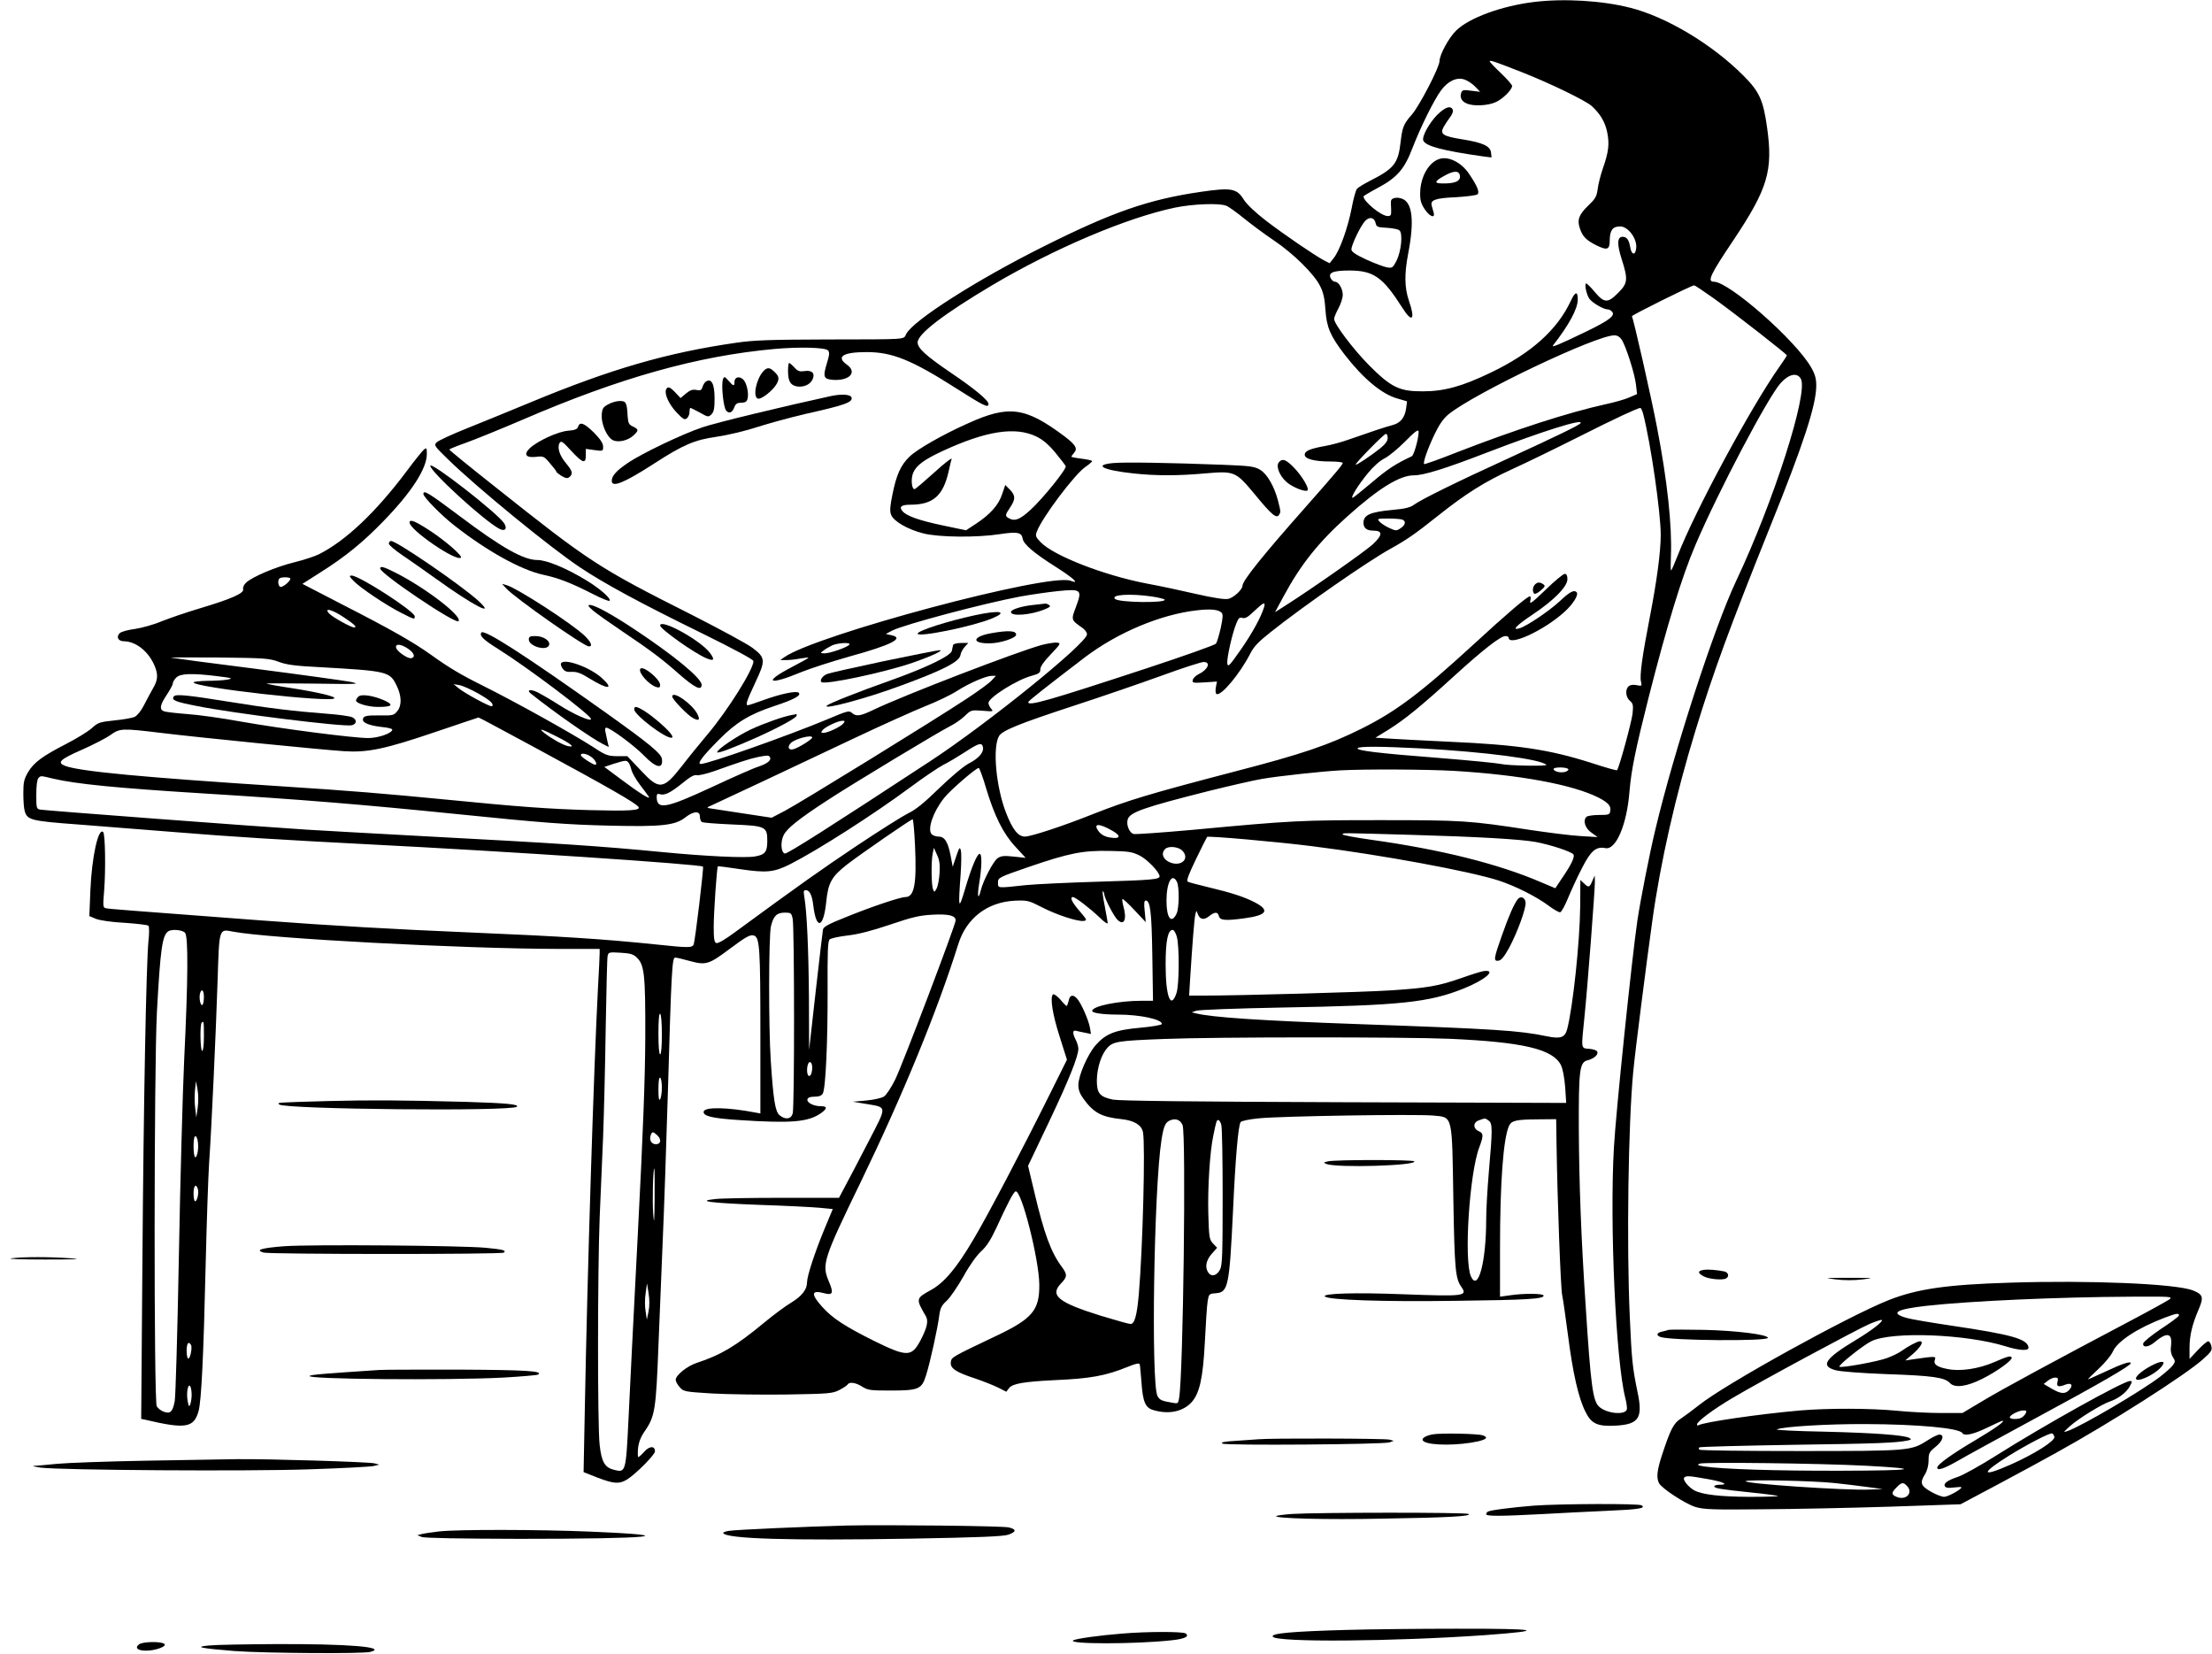 <svg version="1.0" xmlns="http://www.w3.org/2000/svg"
 width="1280pt" height="957pt" viewBox="0 0 1280 957"
 preserveAspectRatio="xMidYMid meet"><g transform="translate(0,957) scale(0.1,-0.1)"
fill="#000000" stroke="none">
<path d="M8872 9558 c-183 -23 -370 -91 -445 -164 -42 -40 -97 -141 -97 -177
0 -36 -117 -261 -161 -311 -47 -53 -54 -72 -64 -156 -14 -126 -37 -155 -181
-228 -33 -17 -66 -37 -72 -45 -7 -8 -21 -59 -31 -114 -22 -112 -69 -244 -104
-287 l-23 -29 -35 18 c-52 28 -223 144 -333 228 -62 48 -110 93 -128 121 -41
66 -71 72 -250 46 -302 -44 -512 -117 -911 -317 -383 -191 -753 -427 -793
-505 -18 -34 22 -31 -469 -32 -318 -1 -413 -4 -515 -19 -397 -57 -723 -151
-1188 -344 -114 -47 -279 -115 -367 -150 -88 -35 -168 -72 -178 -82 -17 -17
-14 -21 65 -98 168 -164 592 -511 765 -626 139 -93 352 -208 701 -379 197 -97
302 -154 302 -163 0 -48 -150 -287 -266 -424 -43 -51 -109 -132 -145 -179
-111 -142 -133 -145 -241 -29 l-78 82 -59 0 c-53 1 -66 5 -137 52 -128 82
-442 257 -644 358 -121 60 -195 104 -295 176 -105 75 -230 146 -513 291 l-232
120 102 65 c146 92 248 175 368 299 162 167 250 303 250 388 0 35 -2 37 -17
25 -9 -8 -54 -63 -99 -124 -180 -240 -354 -404 -509 -482 -22 -11 -85 -32
-141 -46 -107 -26 -244 -84 -280 -118 -12 -11 -20 -28 -17 -38 6 -23 -67 -56
-252 -111 -77 -23 -176 -57 -221 -75 -44 -19 -114 -38 -154 -44 -40 -5 -80
-16 -88 -25 -21 -21 -8 -46 25 -46 70 -1 143 -59 178 -143 21 -51 19 -82 -11
-132 -14 -24 -37 -68 -52 -97 -15 -30 -38 -58 -52 -65 -14 -7 -67 -16 -118
-21 -85 -9 -95 -12 -131 -45 -21 -19 -88 -60 -148 -91 -138 -71 -187 -107
-221 -164 -23 -40 -27 -58 -27 -122 0 -41 3 -87 8 -102 14 -52 36 -58 309 -78
139 -11 390 -31 558 -44 325 -27 641 -46 1125 -71 791 -40 1919 -115 1933
-129 5 -6 -45 -426 -54 -450 -8 -20 -31 -20 -210 -1 -307 32 -555 48 -1079 70
-453 19 -801 39 -1215 70 -771 58 -876 66 -895 70 -20 4 -20 8 -12 107 9 116
6 322 -6 334 -28 28 -66 -144 -74 -338 l-6 -148 38 -16 c23 -9 89 -19 167 -23
71 -5 133 -12 137 -17 5 -5 5 -45 0 -89 -13 -137 -28 -922 -35 -1862 l-7 -902
24 -5 c233 -55 281 -47 308 50 16 55 29 320 41 844 6 250 15 516 20 590 14
200 39 747 49 1053 10 310 7 303 89 287 211 -40 1330 -99 1885 -100 l237 0 0
-22 c0 -13 -4 -106 -10 -208 -24 -460 -61 -1629 -76 -2436 l-7 -361 81 -32
c95 -36 125 -38 170 -11 50 31 162 143 162 163 0 33 -31 32 -61 -1 -16 -18
-32 -32 -35 -32 -4 0 -4 23 -2 50 4 36 15 66 41 103 57 83 63 125 77 487 5
129 16 395 24 590 9 195 22 596 31 890 20 692 24 770 42 770 7 0 46 -9 85 -20
92 -25 110 -20 226 67 99 74 124 88 146 80 32 -12 36 -79 36 -556 l0 -473 -27
5 c-160 31 -296 34 -301 6 -5 -26 49 -39 203 -49 304 -20 402 -12 476 40 37
27 37 40 -1 40 -41 0 -81 20 -78 39 3 11 15 16 41 16 26 0 41 6 48 18 17 29
29 303 28 600 -1 224 1 281 12 292 8 7 55 17 106 23 62 7 141 28 245 63 127
43 169 53 244 57 94 5 134 -5 134 -33 0 -25 -308 -836 -350 -921 -22 -45 -51
-89 -65 -98 -14 -9 -58 -19 -102 -23 l-78 -7 72 -12 c130 -22 128 -7 17 -222
-53 -103 -113 -217 -133 -254 l-36 -68 -326 0 c-179 0 -355 -3 -389 -7 -117
-12 -29 -23 259 -34 152 -5 308 -13 348 -17 l72 -7 -50 -120 c-54 -131 -99
-268 -99 -304 0 -41 -29 -79 -91 -117 -34 -20 -105 -73 -158 -117 -162 -134
-249 -186 -389 -232 -55 -18 -122 -71 -122 -98 0 -9 10 -28 23 -42 22 -26 27
-27 187 -37 91 -5 284 -8 430 -6 248 4 268 6 307 26 23 12 44 26 48 32 10 17
48 11 85 -13 32 -20 47 -22 160 -22 166 0 184 7 209 89 24 76 67 273 76 344 6
44 13 59 44 87 20 19 63 82 96 140 35 64 76 121 102 145 32 29 56 66 89 137
65 142 98 206 111 210 33 11 135 -390 137 -537 2 -151 -40 -200 -254 -301
-256 -122 -255 -121 -258 -151 -4 -35 30 -57 143 -94 44 -15 102 -38 129 -51
l49 -25 16 21 c20 26 83 37 261 46 211 9 298 25 428 78 44 18 64 22 67 14 2
-7 6 -52 10 -101 8 -119 23 -152 72 -165 87 -25 167 -8 217 45 47 51 67 138
78 349 5 105 12 210 16 235 7 44 8 45 48 48 71 5 78 40 99 477 14 308 30 491
44 513 4 7 52 17 107 22 130 13 906 25 1007 16 115 -11 109 12 117 -486 7
-405 12 -456 46 -505 38 -54 18 -56 -336 -43 -279 11 -471 5 -453 -13 20 -20
336 -31 753 -25 420 5 517 11 512 31 -3 12 -115 13 -194 1 l-58 -8 0 278 c0
384 19 637 52 710 15 31 39 37 167 38 l106 1 2 -140 c5 -330 24 -843 33 -880
5 -22 20 -128 34 -235 28 -218 61 -361 101 -439 34 -69 70 -85 177 -79 133 8
156 45 123 198 -28 136 -33 181 -44 430 -19 420 -9 1121 20 1420 10 111 76
626 110 870 47 340 135 728 249 1100 106 347 200 602 432 1180 194 480 268
707 268 819 0 41 -7 66 -30 106 -89 156 -475 495 -562 495 -41 0 -22 40 113
241 199 298 230 402 194 654 -22 157 -45 206 -137 298 -182 182 -445 339 -654
392 -165 42 -386 55 -562 33z m-67 -405 c163 -64 369 -164 405 -196 48 -43 78
-92 90 -151 14 -69 9 -114 -25 -211 -13 -38 -27 -92 -30 -120 -6 -43 -14 -56
-55 -95 -53 -51 -65 -82 -48 -131 15 -46 35 -67 91 -96 68 -34 82 -29 82 29 1
56 17 78 60 78 47 0 100 -72 93 -127 -5 -42 -26 -39 -34 4 -8 46 -20 63 -45
63 -31 0 -33 -42 -5 -129 38 -119 35 -140 -20 -195 -60 -61 -81 -60 -135 4
-23 28 -46 50 -50 50 -12 0 0 -60 17 -87 15 -23 82 -63 107 -63 8 0 20 -6 26
-14 19 -22 -19 -51 -154 -116 -157 -76 -200 -93 -188 -78 91 116 143 212 143
265 0 50 -15 47 -40 -7 -78 -168 -230 -304 -462 -415 -166 -80 -270 -109 -393
-109 -137 -1 -185 22 -316 154 -91 93 -199 236 -199 265 0 8 11 35 25 61 14
26 25 61 25 78 0 36 -24 76 -45 76 -8 0 -19 9 -24 19 -18 33 12 46 109 46 139
-1 192 -38 305 -216 57 -90 76 -69 38 41 -26 76 -27 155 -4 275 36 187 24 293
-35 315 -30 12 -63 5 -65 -13 -1 -7 0 -29 1 -49 1 -33 -1 -38 -20 -38 -37 0
-140 84 -140 114 0 2 36 24 81 48 113 60 156 109 203 233 47 121 123 275 164
331 40 55 91 79 136 64 18 -6 46 -24 62 -41 l29 -30 -51 6 c-43 6 -52 5 -58
-10 -10 -27 1 -51 30 -63 37 -18 124 -14 169 7 41 18 95 72 95 94 0 6 -29 40
-65 74 -36 34 -65 65 -65 68 0 9 27 0 185 -62z m-1710 -773 c14 -5 60 -38 103
-73 42 -34 120 -92 172 -127 115 -77 236 -197 269 -265 19 -37 27 -74 31 -140
7 -99 28 -149 112 -258 107 -138 213 -226 302 -252 l58 -17 -5 -38 c-7 -56
-33 -88 -81 -100 -39 -10 -117 -36 -257 -85 -37 -13 -95 -29 -130 -35 -89 -16
-119 -29 -119 -51 0 -24 55 -39 148 -39 39 0 72 -4 72 -8 0 -10 -37 -54 -225
-267 -239 -270 -355 -415 -355 -443 0 -23 -53 -72 -84 -77 -21 -4 -85 6 -182
28 -82 19 -212 47 -289 61 -245 47 -537 160 -613 239 -29 30 -32 37 -22 62 31
82 217 329 280 373 22 15 39 30 40 34 0 4 -27 10 -60 14 -33 4 -60 9 -60 12 0
3 7 13 16 23 21 24 8 46 -58 96 -225 168 -320 181 -556 74 -146 -65 -295 -150
-339 -193 -51 -49 -76 -105 -99 -220 -13 -63 -16 -94 -8 -115 13 -38 96 -86
187 -109 90 -23 311 -25 445 -4 100 15 124 10 130 -27 5 -31 64 -82 184 -158
109 -69 151 -107 93 -85 -124 47 -1473 -313 -1656 -442 l-24 -17 35 0 c19 0
55 4 80 9 25 4 46 7 48 5 2 -2 -43 -27 -99 -56 -168 -88 -130 -106 59 -27 52
21 176 61 275 89 244 67 324 107 245 124 l-32 7 35 19 c71 36 530 158 744 198
61 11 157 25 215 31 138 14 143 9 107 -89 -30 -79 -30 -77 37 -124 14 -10 26
-26 26 -37 0 -51 -575 -516 -906 -733 -581 -381 -828 -538 -842 -535 -23 4
-27 68 -7 107 20 39 87 93 250 199 143 94 644 396 715 432 25 12 62 38 82 57
36 35 38 36 103 31 62 -5 65 -5 51 11 -9 10 -16 25 -16 34 0 31 166 136 253
158 39 11 47 17 47 37 0 15 21 46 61 87 56 59 59 64 37 67 -13 2 -52 -4 -88
-13 -141 -38 -796 -290 -972 -374 -81 -39 -103 -42 -129 -19 -15 14 -27 11
-140 -37 -225 -94 -691 -259 -734 -259 -24 0 12 47 110 145 96 96 173 143 315
190 115 38 158 61 142 77 -13 13 -104 -6 -206 -43 -44 -16 -83 -29 -88 -29
-16 0 -7 25 43 132 60 127 59 143 -17 200 -27 21 -184 106 -349 190 -546 275
-591 305 -1147 747 -142 112 -258 207 -258 210 0 3 44 21 98 40 53 19 198 78
322 131 565 244 1013 370 1461 411 147 13 293 9 310 -8 10 -10 9 -25 -5 -71
-26 -85 -21 -96 39 -100 93 -4 136 45 76 88 -65 46 -24 73 114 73 148 0 260
-45 520 -211 159 -101 185 -114 185 -89 0 21 -82 89 -220 182 -141 96 -190
140 -190 174 0 49 152 165 435 333 359 212 777 389 1055 447 103 21 253 27
295 11z m865 -100 c5 -23 11 -25 65 -28 33 -2 66 -8 73 -15 21 -17 10 -122
-17 -176 -21 -40 -25 -43 -54 -38 -18 3 -72 23 -120 45 -63 29 -87 46 -87 59
0 22 42 114 71 154 26 37 60 36 69 -1z m1958 -437 c124 -89 422 -322 422 -329
0 -3 -20 -33 -44 -67 -163 -231 -488 -833 -587 -1089 -19 -48 -36 -88 -39 -88
-3 0 -3 38 -1 84 7 175 -21 436 -80 741 -33 174 -138 637 -146 645 -5 5 343
178 360 179 4 1 56 -34 115 -76z m-534 -238 c25 -38 77 -202 83 -262 l6 -53
-44 -19 c-24 -11 -87 -29 -139 -40 -213 -47 -521 -146 -865 -280 -98 -39 -181
-68 -184 -66 -8 8 20 88 60 172 28 58 51 91 81 116 152 123 849 455 959 457
18 0 32 -9 43 -25z m1037 -227 c44 -81 -158 -711 -375 -1170 -127 -269 -358
-980 -466 -1433 -35 -144 -87 -411 -105 -530 -32 -218 -125 -1114 -136 -1315
-25 -442 11 -1233 66 -1448 8 -30 11 -60 9 -67 -13 -34 -118 -23 -161 17 -36
33 -48 125 -77 578 -27 401 -38 709 -40 1025 -1 347 4 390 52 401 35 9 62 32
55 49 -2 8 -23 15 -46 17 -49 4 -48 -6 -29 178 17 160 62 748 61 790 l-1 35
-14 -32 c-16 -38 -21 -40 -48 -14 l-21 20 -1 -152 c-2 -206 -42 -582 -75 -710
-13 -50 -38 -59 -120 -42 -158 33 -299 42 -1089 70 -565 20 -846 39 -939 62
l-25 6 25 9 c13 6 240 14 503 19 680 12 845 29 1046 110 123 49 194 110 117
101 -15 -2 -76 -21 -135 -42 -126 -44 -191 -56 -407 -70 -152 -10 -876 -30
-1072 -30 l-92 0 5 83 c14 222 25 363 31 386 6 25 6 25 14 3 12 -32 35 -37 65
-13 33 26 50 27 57 2 6 -26 35 -29 147 -14 134 18 151 47 56 95 -59 30 -134
54 -260 84 -61 15 -117 29 -123 33 -9 5 5 42 48 131 33 68 62 126 64 128 7 7
405 -28 610 -54 399 -50 914 -145 1079 -199 97 -32 216 -92 286 -144 30 -23
61 -40 68 -39 8 2 28 39 46 83 18 44 54 122 81 174 51 100 81 125 136 114 60
-11 123 136 138 326 11 129 35 245 111 546 106 416 192 698 270 880 131 308
423 863 496 941 47 51 94 60 115 22z m-912 -205 c43 -168 101 -566 101 -698 0
-99 -23 -269 -64 -480 -43 -221 -59 -336 -50 -369 6 -25 4 -26 -25 -20 -19 4
-37 2 -46 -6 -22 -18 -18 -63 6 -84 19 -16 21 -25 16 -75 -6 -50 -78 -315 -90
-327 -2 -3 -69 16 -148 42 -245 78 -424 105 -829 123 -129 6 -277 14 -328 17
l-93 6 78 48 c91 57 185 133 380 311 166 151 266 229 294 229 10 0 19 -4 19
-9 0 -53 206 42 323 149 51 46 84 100 70 114 -15 15 -40 2 -98 -53 -62 -57
-189 -143 -232 -156 -48 -14 -19 16 75 79 123 82 202 162 202 205 0 21 -5 31
-15 31 -9 0 -59 -41 -111 -92 -78 -75 -94 -87 -89 -65 4 15 3 27 -2 27 -15 0
-137 -104 -328 -280 -302 -277 -445 -385 -643 -484 -194 -97 -348 -149 -742
-251 -486 -127 -610 -164 -818 -246 -170 -68 -356 -129 -391 -129 -40 0 -72
41 -110 139 -57 148 -78 372 -41 441 18 33 111 71 434 177 160 52 389 131 508
174 120 44 229 79 243 79 44 0 25 -45 -30 -71 -16 -8 -31 -23 -33 -33 -4 -17
1 -18 68 -14 l72 5 -6 -32 c-4 -19 -2 -36 3 -40 26 -15 136 117 195 232 20 41
48 70 119 126 184 147 565 412 695 483 93 52 140 84 273 190 162 129 271 197
428 269 75 34 246 117 381 185 224 113 344 168 362 170 4 0 12 -17 17 -37z
m-363 -51 c-7 -12 -127 -70 -427 -208 -289 -132 -498 -235 -538 -265 -20 -15
-53 -23 -122 -29 -130 -12 -169 -29 -169 -75 0 -30 19 -45 57 -45 56 0 54 -26
-4 -80 -45 -41 -354 -258 -507 -355 l-58 -37 48 89 c100 186 203 315 369 464
183 164 304 239 387 239 57 0 182 39 418 130 327 126 564 200 546 172z m-3148
-78 c37 -18 70 -46 109 -93 30 -36 57 -72 60 -78 6 -16 -132 -187 -204 -253
-60 -55 -90 -67 -122 -50 -27 14 -26 19 4 64 32 47 32 70 -2 104 l-26 26 -18
-53 c-20 -62 -69 -117 -151 -171 l-58 -38 -134 28 c-138 29 -211 55 -234 83
-21 25 -6 37 46 37 132 0 190 52 222 195 6 28 13 59 17 69 3 11 -42 -24 -100
-77 -59 -53 -110 -97 -115 -97 -17 0 -22 60 -8 94 18 43 62 76 167 125 254
118 424 145 547 85z m2211 24 c-2 -44 -28 -133 -40 -138 -92 -43 -140 -74
-229 -150 -58 -49 -109 -90 -113 -90 -14 0 35 78 89 143 29 36 69 72 96 85 25
13 76 55 114 93 68 69 85 80 83 57z m-179 -32 c0 -17 -13 -35 -42 -59 -57 -45
-139 -100 -143 -95 -6 5 163 178 175 178 5 0 10 -11 10 -24z m84 -472 c24 -9
19 -31 -9 -50 -24 -16 -28 -16 -65 1 -22 10 -47 26 -56 36 -17 18 -15 19 49
19 36 0 72 -3 81 -6z m-6434 -342 c0 -16 -48 -54 -59 -47 -12 7 -15 38 -4 48
9 10 63 9 63 -1z m4985 -103 c41 -6 75 -15 75 -19 0 -20 -267 -16 -288 5 -25
25 88 32 213 14z m650 -61 c-17 -57 -69 -152 -136 -248 -65 -93 -74 -102 -77
-78 -4 30 30 180 53 233 12 30 18 35 35 30 15 -5 32 5 67 39 54 51 67 57 58
24z m-247 -32 c10 -10 9 -27 -4 -89 -10 -43 -22 -84 -28 -91 -6 -8 -184 -71
-396 -141 -581 -191 -691 -222 -690 -197 1 7 105 89 329 260 188 142 436 247
647 271 77 9 123 5 142 -13z m-5079 -27 c63 -42 80 -59 60 -59 -18 0 -126 60
-145 81 -32 36 19 22 85 -22z m2926 -158 c-8 -15 -112 -51 -143 -51 -26 1 -27
1 -7 16 11 9 34 22 50 30 34 15 109 19 100 5z m-2554 -24 c36 -24 45 -50 18
-55 -20 -4 -83 40 -87 61 -5 24 28 22 69 -6z m-748 -76 c45 -17 96 -24 240
-31 387 -22 402 -25 441 -104 30 -60 32 -116 6 -149 -21 -26 -26 -27 -100 -26
-81 1 -100 -3 -100 -25 0 -19 40 -34 109 -42 34 -3 61 -10 61 -15 0 -21 -81
-49 -139 -49 -87 0 -503 54 -735 95 -109 20 -251 40 -315 44 -64 5 -124 12
-133 16 -27 11 -22 37 17 95 19 29 35 58 35 66 0 8 9 23 20 34 24 24 91 26
238 8 88 -11 93 -13 57 -20 -22 -4 -75 -7 -117 -7 -43 -1 -78 -5 -78 -9 0 -29
799 -119 815 -92 7 11 -100 36 -255 60 -74 11 -136 23 -138 25 -2 2 121 2 274
0 259 -4 274 -3 213 10 -37 7 -282 41 -545 75 -264 33 -486 63 -494 65 -8 2
116 2 275 1 267 -3 295 -5 348 -25z m4126 -107 c-13 -15 -80 -64 -149 -109
-183 -121 -962 -601 -1050 -647 l-75 -39 -165 25 c-91 14 -176 27 -190 29 -23
3 -22 5 15 21 53 24 449 210 816 384 163 77 350 161 415 187 66 26 147 65 181
87 72 46 167 87 202 88 l24 0 -24 -26z m-2972 -76 c70 -40 93 -61 80 -74 -7
-7 -162 77 -197 107 l-25 21 34 -6 c18 -3 67 -25 108 -48z m332 -315 c427
-231 582 -320 596 -342 12 -20 -51 -24 -284 -18 -240 7 -404 19 -841 62 -328
32 -554 51 -930 75 -817 53 -1179 87 -1263 119 -49 19 -31 37 94 92 66 29 142
68 167 86 56 40 67 40 292 13 211 -26 935 -98 1060 -106 137 -9 237 12 526
110 137 46 251 85 253 85 2 1 150 -79 330 -176z m1780 140 c-17 -19 -87 -52
-113 -53 -16 0 -17 2 -5 17 17 19 87 52 113 53 16 0 17 -2 5 -17z m-1660 -73
c86 -43 115 -68 65 -56 -31 8 -93 43 -134 75 -38 31 -18 25 69 -19z m1481 -7
c0 -10 -78 -59 -107 -67 -29 -9 -39 11 -18 34 23 25 125 52 125 33z m988 -57
c6 -28 -25 -64 -80 -92 -31 -16 -99 -73 -173 -144 -89 -87 -138 -126 -181
-146 -32 -16 -167 -101 -299 -189 -212 -142 -322 -220 -703 -499 -55 -41 -98
-66 -107 -62 -12 4 -15 25 -15 95 0 81 18 342 24 349 2 1 61 -6 132 -17 150
-22 193 -18 288 30 159 81 483 288 696 446 74 55 159 112 187 127 29 14 87 49
129 76 79 52 97 56 102 26z m2537 -6 c367 -20 691 -62 723 -95 9 -9 -222 -5
-263 5 -22 5 -184 21 -360 35 -351 27 -478 43 -469 56 7 12 135 11 369 -1z
m-4801 -51 c14 -11 26 -27 26 -36 0 -12 -9 -10 -42 10 -23 14 -44 30 -46 36
-6 18 34 12 62 -10z m1031 1 c11 -18 -14 -38 -68 -56 -29 -9 -148 -62 -266
-117 -267 -124 -320 -134 -321 -59 0 18 4 22 19 17 27 -8 59 7 130 64 43 36
69 50 82 46 10 -3 58 8 106 25 131 47 203 71 248 80 57 11 63 11 70 0z m-818
-32 c6 -7 13 -26 17 -43 4 -16 26 -55 49 -85 23 -30 46 -61 51 -69 14 -22 -54
20 -163 102 l-94 70 54 18 c68 21 74 22 86 7z m2069 -148 c49 -162 99 -263
170 -339 l59 -64 -68 7 c-55 6 -73 5 -94 -9 -24 -16 -84 -129 -98 -188 -15
-59 -21 -32 -9 41 16 96 17 172 3 172 -15 0 -48 -79 -85 -205 -37 -124 -40
-116 -25 90 4 61 5 121 1 135 -6 22 -9 18 -27 -35 l-20 -60 -12 64 c-16 82
-35 111 -71 111 -15 0 -33 7 -40 15 -24 29 10 129 73 208 34 44 188 177 201
174 4 -2 24 -54 42 -117z m3369 110 c3 -5 -5 -12 -19 -16 -28 -7 -66 3 -66 17
0 12 77 12 85 -1z m-660 -10 c381 -23 685 -79 836 -155 55 -29 72 -47 67 -77
-3 -21 -8 -23 -65 -23 -34 0 -67 -5 -73 -11 -22 -22 -7 -67 30 -92 l35 -25
-100 6 c-55 3 -188 20 -295 36 -345 53 -386 56 -860 56 -464 0 -510 -2 -1088
-56 -178 -16 -332 -27 -343 -24 -24 8 -42 51 -34 82 10 43 90 71 475 168 118
29 256 61 305 69 92 16 343 43 450 49 143 8 504 6 660 -3z m-8107 -45 c133
-31 364 -54 862 -85 569 -35 933 -65 1475 -120 492 -50 631 -61 890 -67 294
-7 373 2 431 48 47 37 84 39 84 5 0 -14 5 -28 12 -32 6 -4 85 -10 175 -14 194
-8 203 -12 203 -96 0 -63 -13 -79 -71 -89 -55 -10 -286 1 -534 25 -364 35
-584 50 -1435 95 -261 14 -542 30 -625 35 -284 18 -1520 111 -1542 116 -22 4
-23 9 -23 87 0 51 5 88 12 95 15 15 10 15 86 -3z m4987 -389 c10 -220 -4 -296
-56 -296 -29 0 -191 -54 -339 -114 -106 -42 -136 -58 -138 -75 -2 -11 -21
-172 -42 -358 l-38 -338 -1 300 c-2 282 -12 502 -27 588 -5 30 -4 37 9 37 22
0 36 -29 43 -87 17 -145 59 -135 75 18 11 112 31 147 120 217 79 61 370 262
380 262 4 0 10 -69 14 -154z m1143 87 c53 -30 44 -49 -17 -38 -26 4 -48 16
-61 32 -39 50 -3 53 78 6z m1727 -23 c386 -11 628 -25 720 -41 87 -16 215 -58
221 -74 6 -16 -15 -60 -68 -137 l-38 -57 -83 35 c-246 106 -579 189 -979 245
-93 13 -168 27 -168 31 0 10 -28 10 395 -2z m-1324 -91 c48 -48 -9 -98 -76
-66 -37 18 -47 51 -23 75 19 19 76 14 99 -9z m-1404 -129 c-2 -36 -10 -77 -17
-90 -13 -23 -13 -24 -21 -5 -10 25 -11 162 -2 206 l7 34 18 -40 c14 -30 18
-56 15 -105z m1158 100 c44 -22 115 -96 115 -120 0 -18 -48 -22 -350 -31 -173
-5 -364 -14 -425 -20 -167 -18 -160 -19 -160 15 0 28 3 30 174 89 239 82 316
97 471 94 111 -2 131 -5 175 -27z m215 -151 c15 -28 14 -153 -2 -186 -30 -61
-58 -24 -58 75 0 107 32 165 60 111z m-420 -72 c0 -22 57 -132 78 -150 38 -35
54 6 32 82 -5 19 -7 37 -5 40 3 2 35 -27 70 -65 l65 -69 -6 63 c-5 44 -3 62 5
62 27 0 35 -60 39 -317 l4 -263 -64 0 c-138 0 -288 -31 -288 -59 0 -12 63 -21
150 -21 128 0 257 -28 253 -55 -1 -5 -57 -15 -125 -21 -145 -13 -199 -34 -258
-101 -46 -53 -100 -176 -100 -231 0 -27 9 -51 29 -78 59 -82 105 -107 222
-119 72 -8 114 -33 123 -75 14 -74 -1 -669 -24 -936 -11 -127 -25 -174 -48
-174 -10 0 -87 22 -173 48 -244 76 -296 117 -230 186 38 39 38 52 5 97 -62 83
-102 191 -158 429 l-37 155 119 250 c117 246 172 383 172 428 0 12 -7 35 -15
51 -20 38 -19 59 3 52 9 -2 32 -8 51 -11 l34 -7 -6 36 c-7 43 -51 143 -74 168
-24 27 -43 22 -49 -12 -4 -16 -9 -30 -12 -30 -3 0 -20 17 -37 38 -18 20 -37
33 -42 29 -18 -18 -2 -118 39 -245 l42 -133 -98 -197 c-161 -324 -363 -709
-445 -846 -97 -164 -168 -248 -245 -290 -87 -48 -87 -50 -29 -150 17 -28 8
-67 -30 -140 -52 -98 -78 -98 -273 -2 -166 83 -238 130 -296 195 -66 73 -64
99 7 80 55 -15 61 -2 30 70 -40 96 -31 126 185 571 246 508 445 994 565 1377
47 151 168 244 327 252 74 3 81 1 155 -37 87 -45 210 -85 244 -80 21 3 19 7
-24 57 -45 52 -58 81 -38 81 14 0 99 -66 154 -118 26 -26 47 -40 47 -32 -1 8
-9 54 -18 102 -10 48 -14 85 -10 82 4 -3 8 -11 8 -17z m-1803 -144 c10 -49 11
-1089 0 -1125 -9 -33 -43 -38 -76 -10 -25 20 -36 88 -51 317 -13 197 -12 717
1 775 14 60 34 80 80 80 36 0 39 -2 46 -37z m-3516 -80 c19 -22 17 -277 -5
-728 -9 -192 -23 -708 -31 -1145 -8 -437 -19 -814 -24 -837 -12 -61 -25 -74
-62 -61 -16 5 -35 20 -42 32 -17 30 -16 1957 1 2281 20 366 31 444 66 467 21
14 83 8 97 -9z m5739 -23 c15 -56 14 -277 -2 -325 -33 -99 -63 -22 -63 165 0
138 13 200 41 200 7 0 18 -18 24 -40z m-3126 -119 c45 -43 51 -97 50 -461 -1
-242 -13 -557 -43 -1135 -23 -440 -47 -923 -54 -1073 -15 -309 -16 -313 -83
-296 -54 13 -73 45 -84 144 -13 108 -12 1013 0 1315 5 127 14 338 20 470 5
132 12 416 15 630 4 215 8 401 11 414 5 22 8 23 74 19 55 -3 74 -8 94 -27z
m-2504 -230 c0 -22 -4 -42 -9 -45 -11 -7 -20 39 -14 65 9 33 23 21 23 -20z
m2650 -217 c0 -69 -4 -114 -10 -114 -6 0 -10 47 -10 121 0 77 4 118 10 114 6
-4 10 -55 10 -121z m-2650 -9 c0 -50 -4 -85 -10 -85 -11 0 -14 152 -3 163 12
13 13 7 13 -78z m7210 -15 c422 -19 594 -59 642 -151 11 -22 20 -69 25 -128
l6 -92 -1284 4 c-889 3 -1301 8 -1338 15 -77 16 -94 36 -94 111 1 74 26 151
62 190 33 35 60 40 326 50 286 12 1399 12 1655 1z m-3690 -165 c0 -32 -10 -56
-21 -49 -10 6 -12 45 -3 68 8 22 24 10 24 -19z m-870 -118 c0 -29 -5 -59 -10
-67 -7 -10 -10 7 -10 58 0 46 4 71 10 67 6 -3 10 -30 10 -58z m-2686 -115 l-8
-57 -6 50 c-4 28 -5 75 -2 105 l6 55 9 -48 c5 -26 6 -73 1 -105z m5699 -101
c21 -46 4 -1451 -20 -1579 -5 -33 -7 -34 -42 -27 -59 10 -70 15 -83 38 -38 72
-21 1200 23 1482 13 82 23 103 52 114 31 12 57 2 70 -28z m1772 25 c22 -16 22
-50 0 -301 -8 -93 -15 -215 -15 -270 0 -247 -47 -421 -88 -330 -42 91 -9 597
48 747 25 67 25 81 -2 93 -35 15 -35 51 -1 63 38 14 37 14 58 -2z m-1548 -23
c5 -16 8 -203 8 -418 0 -328 -2 -395 -15 -420 -18 -35 -49 -44 -67 -19 -22 30
-15 71 18 109 l32 36 -24 25 c-21 23 -23 34 -27 174 -4 146 9 358 29 450 17
83 19 90 29 90 5 0 13 -12 17 -27z m-3265 -60 c27 -24 23 -53 -6 -53 -26 0
-40 23 -31 51 8 23 13 24 37 2z m-2657 -91 c-3 -23 -10 -40 -16 -37 -11 7 -12
108 -2 119 13 13 24 -38 18 -82z m2643 -274 c-1 -138 -3 -157 -8 -93 -6 75 -1
265 6 265 2 0 3 -78 2 -172z m-2643 53 c7 -23 -4 -71 -16 -71 -5 0 -9 20 -9
45 0 46 14 60 25 26z m2608 -708 l-10 -48 -7 48 c-5 26 -5 73 0 105 l8 57 9
-57 c6 -36 6 -76 0 -105z m-2648 -194 c9 -14 -4 -79 -15 -79 -6 0 -10 20 -10
45 0 43 11 58 25 34z m4 -289 c0 -19 -4 -44 -8 -55 -7 -16 -9 -13 -15 19 -9
46 2 106 15 85 5 -8 8 -30 8 -49z"/>
<path d="M8317 8906 c-47 -48 -90 -126 -81 -149 12 -32 113 -59 347 -92 l48
-6 -3 28 c-4 38 -48 58 -167 77 -112 18 -130 30 -107 72 9 16 26 41 37 56 12
15 19 33 16 42 -11 28 -44 17 -90 -28z"/>
<path d="M8335 8652 c-64 -15 -116 -103 -117 -198 -1 -42 5 -63 26 -94 28 -43
62 -56 52 -20 -3 11 -8 28 -11 39 -10 34 21 45 140 50 64 4 119 11 125 17 13
13 -2 49 -51 121 -42 61 -112 98 -164 85z m113 -99 c5 -32 -32 -47 -110 -44
-40 1 -35 14 20 44 55 31 86 31 90 0z"/>
<path d="M4560 7424 c0 -58 13 -81 48 -89 39 -8 80 9 94 40 16 35 -3 55 -47
48 -28 -4 -38 -1 -58 21 -13 14 -27 26 -31 26 -3 0 -6 -21 -6 -46z"/>
<path d="M4417 7422 c-41 -45 -62 -147 -32 -158 19 -8 91 49 111 88 16 31 11
45 -25 76 -20 17 -35 15 -54 -6z"/>
<path d="M4184 7377 c-12 -32 2 -167 19 -184 18 -18 35 -10 47 23 7 18 17 24
39 24 21 0 32 6 36 20 10 32 -4 96 -25 115 -23 21 -50 13 -50 -15 0 -27 -6
-25 -35 8 -21 24 -24 25 -31 9z"/>
<path d="M4084 7362 c-6 -4 -15 -18 -19 -31 -6 -19 -12 -22 -36 -17 -21 4 -36
-1 -60 -21 l-31 -26 -29 31 c-33 35 -47 39 -55 17 -10 -26 18 -86 62 -132 37
-39 46 -44 59 -33 8 7 15 23 15 36 0 13 2 24 5 24 3 0 27 -12 55 -27 47 -27
50 -27 67 -10 14 14 18 34 18 91 0 85 -18 120 -51 98z"/>
<path d="M4810 7279 c-285 -62 -673 -156 -745 -181 -114 -38 -353 -152 -433
-207 -65 -44 -92 -74 -92 -103 0 -41 71 -12 242 98 171 111 237 139 364 157
63 9 164 33 235 56 68 22 194 56 279 76 228 51 273 67 268 94 -4 19 -54 23
-118 10z"/>
<path d="M3520 7231 c-30 -16 -35 -24 -38 -59 -4 -50 26 -124 60 -146 29 -19
90 -7 124 25 31 29 30 35 -3 51 -24 11 -28 20 -31 58 -4 81 -9 90 -45 90 -18
0 -48 -8 -67 -19z"/>
<path d="M3345 7101 c-4 -14 -18 -20 -58 -23 -59 -5 -174 -58 -220 -100 -39
-37 -25 -58 36 -51 41 5 46 3 80 -38 20 -23 37 -45 37 -49 0 -3 14 -14 30 -24
25 -14 34 -15 45 -6 22 19 18 34 -19 79 -38 45 -53 91 -38 118 9 15 18 9 67
-45 67 -72 85 -78 85 -26 l0 37 50 -7 c49 -7 50 -6 50 20 0 19 -15 42 -53 81
-57 56 -82 65 -92 34z"/>
<path d="M7400 6895 c-18 -22 4 -78 45 -114 34 -30 110 -60 121 -48 11 11 -31
82 -76 129 -48 50 -69 58 -90 33z"/>
<path d="M6442 6891 c-118 -11 -61 -41 117 -60 126 -14 261 -14 413 0 173 15
178 12 289 -121 96 -117 125 -142 140 -119 11 18 11 15 -6 84 -22 82 -62 152
-103 177 -32 19 -56 23 -216 29 -312 12 -569 16 -634 10z"/>
<path d="M5979 6070 c-68 -7 -129 -26 -129 -41 0 -27 118 -17 196 16 31 13 36
18 24 25 -8 5 -17 9 -20 8 -3 0 -35 -4 -71 -8z"/>
<path d="M5639 6010 c-157 -34 -329 -89 -329 -106 0 -23 312 40 428 87 100 41
49 51 -99 19z"/>
<path d="M5733 5906 c-109 -20 -112 -60 -4 -58 61 1 151 31 151 50 0 24 -47
26 -147 8z"/>
<path d="M5515 5838 c-2 -7 -5 -22 -7 -33 -4 -28 -146 -97 -348 -169 -200 -71
-361 -135 -375 -148 -29 -28 231 42 430 116 245 90 338 138 343 177 2 13 13
34 25 47 l20 22 -42 0 c-24 0 -43 -5 -46 -12z"/>
<path d="M5115 5745 c-165 -35 -312 -68 -328 -74 -26 -10 -45 -36 -34 -47 18
-18 365 55 532 113 111 39 182 73 150 71 -11 0 -155 -29 -320 -63z"/>
<path d="M4580 5433 c-46 -8 -155 -46 -235 -83 -78 -37 -195 -115 -195 -132 0
-10 90 24 230 86 126 57 230 113 230 126 0 6 -1 9 -2 9 -2 -1 -14 -4 -28 -6z"/>
<path d="M8783 4368 c-21 -26 -52 -96 -92 -210 -48 -135 -50 -151 -19 -146 15
2 33 24 60 73 48 89 100 231 96 264 -3 29 -29 39 -45 19z"/>
<path d="M8882 6188 c-14 -14 -16 -44 -3 -53 5 -3 22 6 38 20 24 21 26 26 13
35 -20 13 -33 13 -48 -2z"/>
<path d="M1005 5540 c-13 -21 8 -30 131 -54 210 -43 856 -123 900 -112 29 8
31 31 3 46 -11 6 -80 16 -152 21 -174 13 -343 33 -562 69 -243 39 -310 46
-320 30z"/>
<path d="M2073 5539 c-7 -7 -13 -17 -13 -22 0 -16 70 -37 127 -37 84 0 95 12
34 39 -65 28 -132 37 -148 20z"/>
<path d="M2490 6875 c0 -33 312 -319 399 -364 33 -18 49 0 28 32 -38 58 -427
361 -427 332z"/>
<path d="M2450 6712 c0 -18 107 -127 184 -186 187 -146 381 -253 508 -281 90
-19 164 -48 289 -112 49 -25 93 -43 96 -39 12 12 -56 71 -135 119 -115 70
-229 117 -282 117 -81 0 -208 72 -450 254 -179 134 -210 154 -210 128z"/>
<path d="M2370 6547 c0 -43 272 -229 297 -203 10 10 -85 93 -172 151 -91 60
-125 74 -125 52z"/>
<path d="M2250 6425 c0 -8 35 -38 78 -67 42 -28 131 -91 197 -138 211 -152
349 -224 244 -127 -97 89 -473 347 -506 347 -7 0 -13 -7 -13 -15z"/>
<path d="M2200 6281 c0 -30 435 -323 453 -305 26 26 -186 190 -363 280 -69 35
-90 41 -90 25z"/>
<path d="M2046 6209 c38 -40 189 -141 276 -185 77 -39 78 -39 78 -20 0 29
-321 236 -365 236 -16 0 -14 -5 11 -31z"/>
<path d="M2930 6165 c52 -56 449 -335 478 -335 23 0 12 26 -25 62 -75 71 -391
276 -453 293 l-25 7 25 -27z"/>
<path d="M3430 6039 c19 -17 96 -71 170 -121 165 -111 234 -163 325 -244 96
-84 135 -103 135 -66 0 38 -159 169 -390 322 -136 90 -229 140 -257 140 -14
-1 -9 -8 17 -31z"/>
<path d="M3820 5951 c0 -20 200 -162 269 -190 43 -18 49 -8 18 33 -56 73 -287
200 -287 157z"/>
<path d="M2785 5910 c-11 -18 10 -40 95 -93 178 -112 540 -385 540 -407 0 -17
-100 27 -189 84 -47 30 -103 62 -123 72 -39 18 -63 13 -36 -9 134 -107 347
-256 417 -292 l34 -17 -8 33 c-4 19 -9 44 -12 57 -3 12 -1 22 5 22 22 0 160
-102 216 -159 72 -75 115 -84 106 -21 -4 30 -71 86 -315 260 -485 345 -716
493 -730 470z"/>
<path d="M3060 5870 c0 -39 103 -69 117 -33 10 24 -32 53 -78 53 -32 0 -39 -3
-39 -20z"/>
<path d="M3247 5733 c-4 -5 0 -19 9 -31 11 -16 24 -21 53 -19 29 1 54 -8 98
-36 111 -68 150 -68 76 0 -68 62 -217 116 -236 86z"/>
<path d="M3705 5700 c-13 -21 50 -92 93 -105 17 -5 22 -2 22 12 0 34 -101 116
-115 93z"/>
<path d="M3890 5540 c0 -16 91 -110 121 -125 34 -18 42 -10 24 25 -31 59 -145
138 -145 100z"/>
<path d="M3670 5466 c0 -32 183 -171 217 -164 35 7 -164 177 -209 178 -5 0 -8
-6 -8 -14z"/>
<path d="M1905 3200 c-315 -9 -301 -8 -289 -20 28 -28 1347 -41 1375 -13 14
14 -62 21 -291 28 -379 10 -548 11 -795 5z"/>
<path d="M7685 2851 c-27 -6 -28 -7 -10 -15 61 -24 525 -10 509 15 -6 10 -454
10 -499 0z"/>
<path d="M1646 2360 c-132 -10 -173 -22 -120 -37 37 -10 1380 -11 1390 0 14
13 -3 18 -107 28 -141 13 -1003 20 -1163 9z"/>
<path d="M65 2290 c-27 -4 60 -7 195 -7 183 0 221 2 150 7 -117 9 -278 9 -345
0z"/>
<path d="M9858 2223 c-36 -6 -35 -19 2 -38 31 -16 110 -23 129 -11 19 12 12
35 -11 40 -45 9 -94 13 -120 9z"/>
<path d="M10623 2168 c48 -6 106 -6 155 0 72 9 67 9 -78 9 -145 0 -150 0 -77
-9z"/>
<path d="M11630 2149 c-365 -11 -535 -36 -699 -100 -233 -92 -950 -488 -1099
-608 -37 -29 -84 -64 -105 -78 -42 -26 -60 -61 -108 -206 -31 -94 -35 -136
-19 -168 17 -31 150 -118 209 -137 49 -15 97 -17 386 -14 182 1 515 8 740 15
l410 14 220 117 c121 65 270 145 330 179 312 172 752 452 854 544 48 43 53 52
47 76 -3 15 -12 27 -18 27 -7 0 -34 -23 -60 -51 l-48 -51 0 63 c0 72 15 136
53 224 30 70 25 86 -33 109 -97 39 -599 60 -1060 45z m923 -97 c-13 -9 -112
-64 -220 -121 -445 -235 -745 -397 -858 -465 l-119 -71 -126 0 c-69 0 -183 6
-253 13 -155 15 -401 15 -557 2 -242 -21 -563 -68 -592 -86 -5 -3 -8 -1 -8 5
0 17 95 88 209 155 158 94 717 395 791 427 36 15 67 25 70 22 8 -8 -60 -61
-150 -115 -179 -108 -208 -150 -120 -175 27 -8 145 -17 295 -23 268 -9 339
-19 369 -52 28 -30 99 -20 189 26 82 41 172 106 168 121 -3 14 -24 8 -102 -26
-90 -39 -199 -55 -272 -39 -61 12 -81 28 -70 55 7 19 -1 19 -132 0 l-40 -6 48
41 c44 40 60 70 37 70 -15 0 -69 -29 -105 -55 -16 -12 -55 -31 -85 -42 -57
-21 -267 -59 -276 -50 -8 8 139 126 186 148 120 57 546 41 775 -30 84 -26 138
-28 133 -5 -9 48 -99 73 -443 124 -115 17 -234 37 -262 45 -98 28 -63 50 114
70 250 28 761 51 1188 53 229 1 239 1 218 -16z m55 -94 c-3 -7 -49 -41 -104
-77 -54 -36 -100 -74 -102 -83 -5 -26 31 -23 65 6 73 61 104 55 96 -18 -4 -30
0 -51 11 -68 14 -22 14 -26 0 -46 -8 -12 -41 -41 -73 -66 -106 -82 -455 -287
-536 -315 -28 -10 -27 -9 13 28 51 45 182 126 232 143 50 17 97 54 115 89 14
26 14 29 0 29 -37 0 -495 -255 -777 -433 -92 -58 -191 -113 -220 -122 -60 -20
-84 -38 -73 -55 5 -8 22 -10 51 -6 24 3 44 4 44 1 0 -12 -78 -55 -100 -55 -14
0 -49 14 -77 30 -59 34 -65 51 -33 102 12 20 20 51 20 79 0 41 4 49 40 78 42
33 54 71 22 71 -10 0 -42 -16 -71 -35 -92 -59 -107 -60 -738 -60 -314 0 -575
3 -579 8 -4 4 -5 10 -1 13 3 4 248 10 544 15 494 7 592 11 663 25 21 5 22 7 8
15 -29 16 -198 29 -491 36 -159 3 -283 9 -275 13 31 16 291 32 512 31 301 -1
544 -23 561 -52 12 -19 63 -8 144 31 45 22 85 40 88 40 20 0 -40 -43 -156
-112 -137 -81 -221 -141 -221 -159 0 -19 38 -7 115 37 44 26 244 135 445 244
377 203 560 309 560 323 0 14 -53 -4 -148 -49 -52 -24 -96 -44 -99 -44 -3 0
24 27 60 60 37 34 74 79 84 102 26 58 141 134 298 194 68 26 88 29 83 12z
m-702 -383 c-7 -28 5 -32 48 -15 33 12 44 -5 20 -31 -23 -26 -49 -24 -102 7
l-46 27 23 18 c13 11 32 19 43 19 17 0 19 -5 14 -25z m-185 -184 c-6 -10 -18
-21 -27 -25 -24 -9 -64 -7 -64 4 0 13 50 39 78 40 19 0 21 -3 13 -19z m167
-134 c5 -23 -115 -99 -250 -159 -175 -78 -181 -55 -13 50 112 69 236 133 250
129 5 -2 11 -11 13 -20z m-1092 -167 c338 -18 289 -28 -146 -29 -374 -1 -680
9 -790 25 -37 6 -41 9 -25 16 25 10 694 2 961 -12z m-921 -76 c94 -16 134 -34
77 -34 -18 0 -32 -4 -32 -9 0 -12 35 -17 214 -36 83 -8 152 -18 155 -20 2 -3
-74 -5 -170 -5 -167 1 -268 13 -314 37 -32 17 -68 60 -60 72 8 14 23 14 130
-5z m739 -24 c55 -6 142 -16 191 -23 l90 -12 -75 -3 c-143 -6 -741 35 -718 49
16 10 386 2 512 -11z m420 -16 c39 -39 -2 -86 -57 -65 -33 13 -34 25 -2 56 28
29 38 31 59 9z"/>
<path d="M12470 1679 c-57 -26 -110 -66 -110 -84 0 -27 103 18 144 64 30 33
15 42 -34 20z"/>
<path d="M9655 1876 c-5 -2 -22 -7 -37 -10 -32 -7 -36 -21 -10 -31 55 -21 622
-26 622 -5 0 19 -185 42 -370 46 -107 2 -199 2 -205 0z"/>
<path d="M2195 1644 c-318 -21 -392 -27 -403 -34 -38 -20 798 -27 1122 -10
104 6 194 14 199 17 34 21 -69 27 -453 29 -228 0 -437 0 -465 -2z"/>
<path d="M8287 1271 c-47 -10 -68 -28 -47 -41 39 -24 200 -24 313 1 49 12 59
22 30 34 -26 11 -252 15 -296 6z"/>
<path d="M7280 1243 c-19 -1 -77 -6 -129 -9 -69 -4 -90 -9 -77 -16 21 -12 929
-5 966 7 l25 9 -25 7 c-24 7 -690 9 -760 2z"/>
<path d="M840 1119 c-217 -4 -447 -12 -510 -18 -63 -6 -124 -12 -135 -12 -11
-1 7 -5 40 -10 119 -15 1199 -22 1550 -10 187 6 356 15 375 19 l35 8 -29 8
c-34 8 -606 26 -796 24 -74 -1 -313 -5 -530 -9z"/>
<path d="M8875 859 c-124 -10 -253 -26 -266 -35 -5 -3 -9 -9 -9 -15 0 -12 90
-11 320 1 102 6 271 14 376 19 190 8 230 15 203 32 -17 11 -476 9 -624 -2z"/>
<path d="M7478 811 c-47 -3 -89 -9 -93 -12 -14 -14 287 -22 621 -15 379 6 513
14 492 27 -14 10 -881 9 -1020 0z"/>
<path d="M4900 744 c-227 -6 -645 -24 -683 -31 -20 -3 -35 -9 -32 -13 21 -33
381 -44 1080 -32 403 7 540 13 570 23 47 17 48 31 3 42 -34 9 -715 16 -938 11z"/>
<path d="M2542 710 c-40 -5 -85 -11 -100 -15 l-27 -7 25 -10 c16 -7 227 -10
565 -11 779 0 963 19 405 42 -293 12 -755 13 -868 1z"/>
<path d="M7790 140 c-321 -9 -437 -20 -425 -39 20 -34 703 -28 1230 9 366 27
312 38 -175 37 -206 0 -490 -3 -630 -7z"/>
<path d="M6495 119 c-128 -10 -266 -29 -284 -39 -42 -23 359 -23 568 0 77 8
107 23 81 40 -18 11 -222 11 -365 -1z"/>
<path d="M805 57 c-27 -21 -9 -37 41 -37 57 0 125 27 104 40 -23 15 -124 12
-145 -3z"/>
<path d="M1210 50 c-90 -8 -52 -16 145 -32 180 -13 744 -17 789 -5 101 28
-131 47 -554 45 -173 -1 -344 -4 -380 -8z"/>
</g>
</svg>
